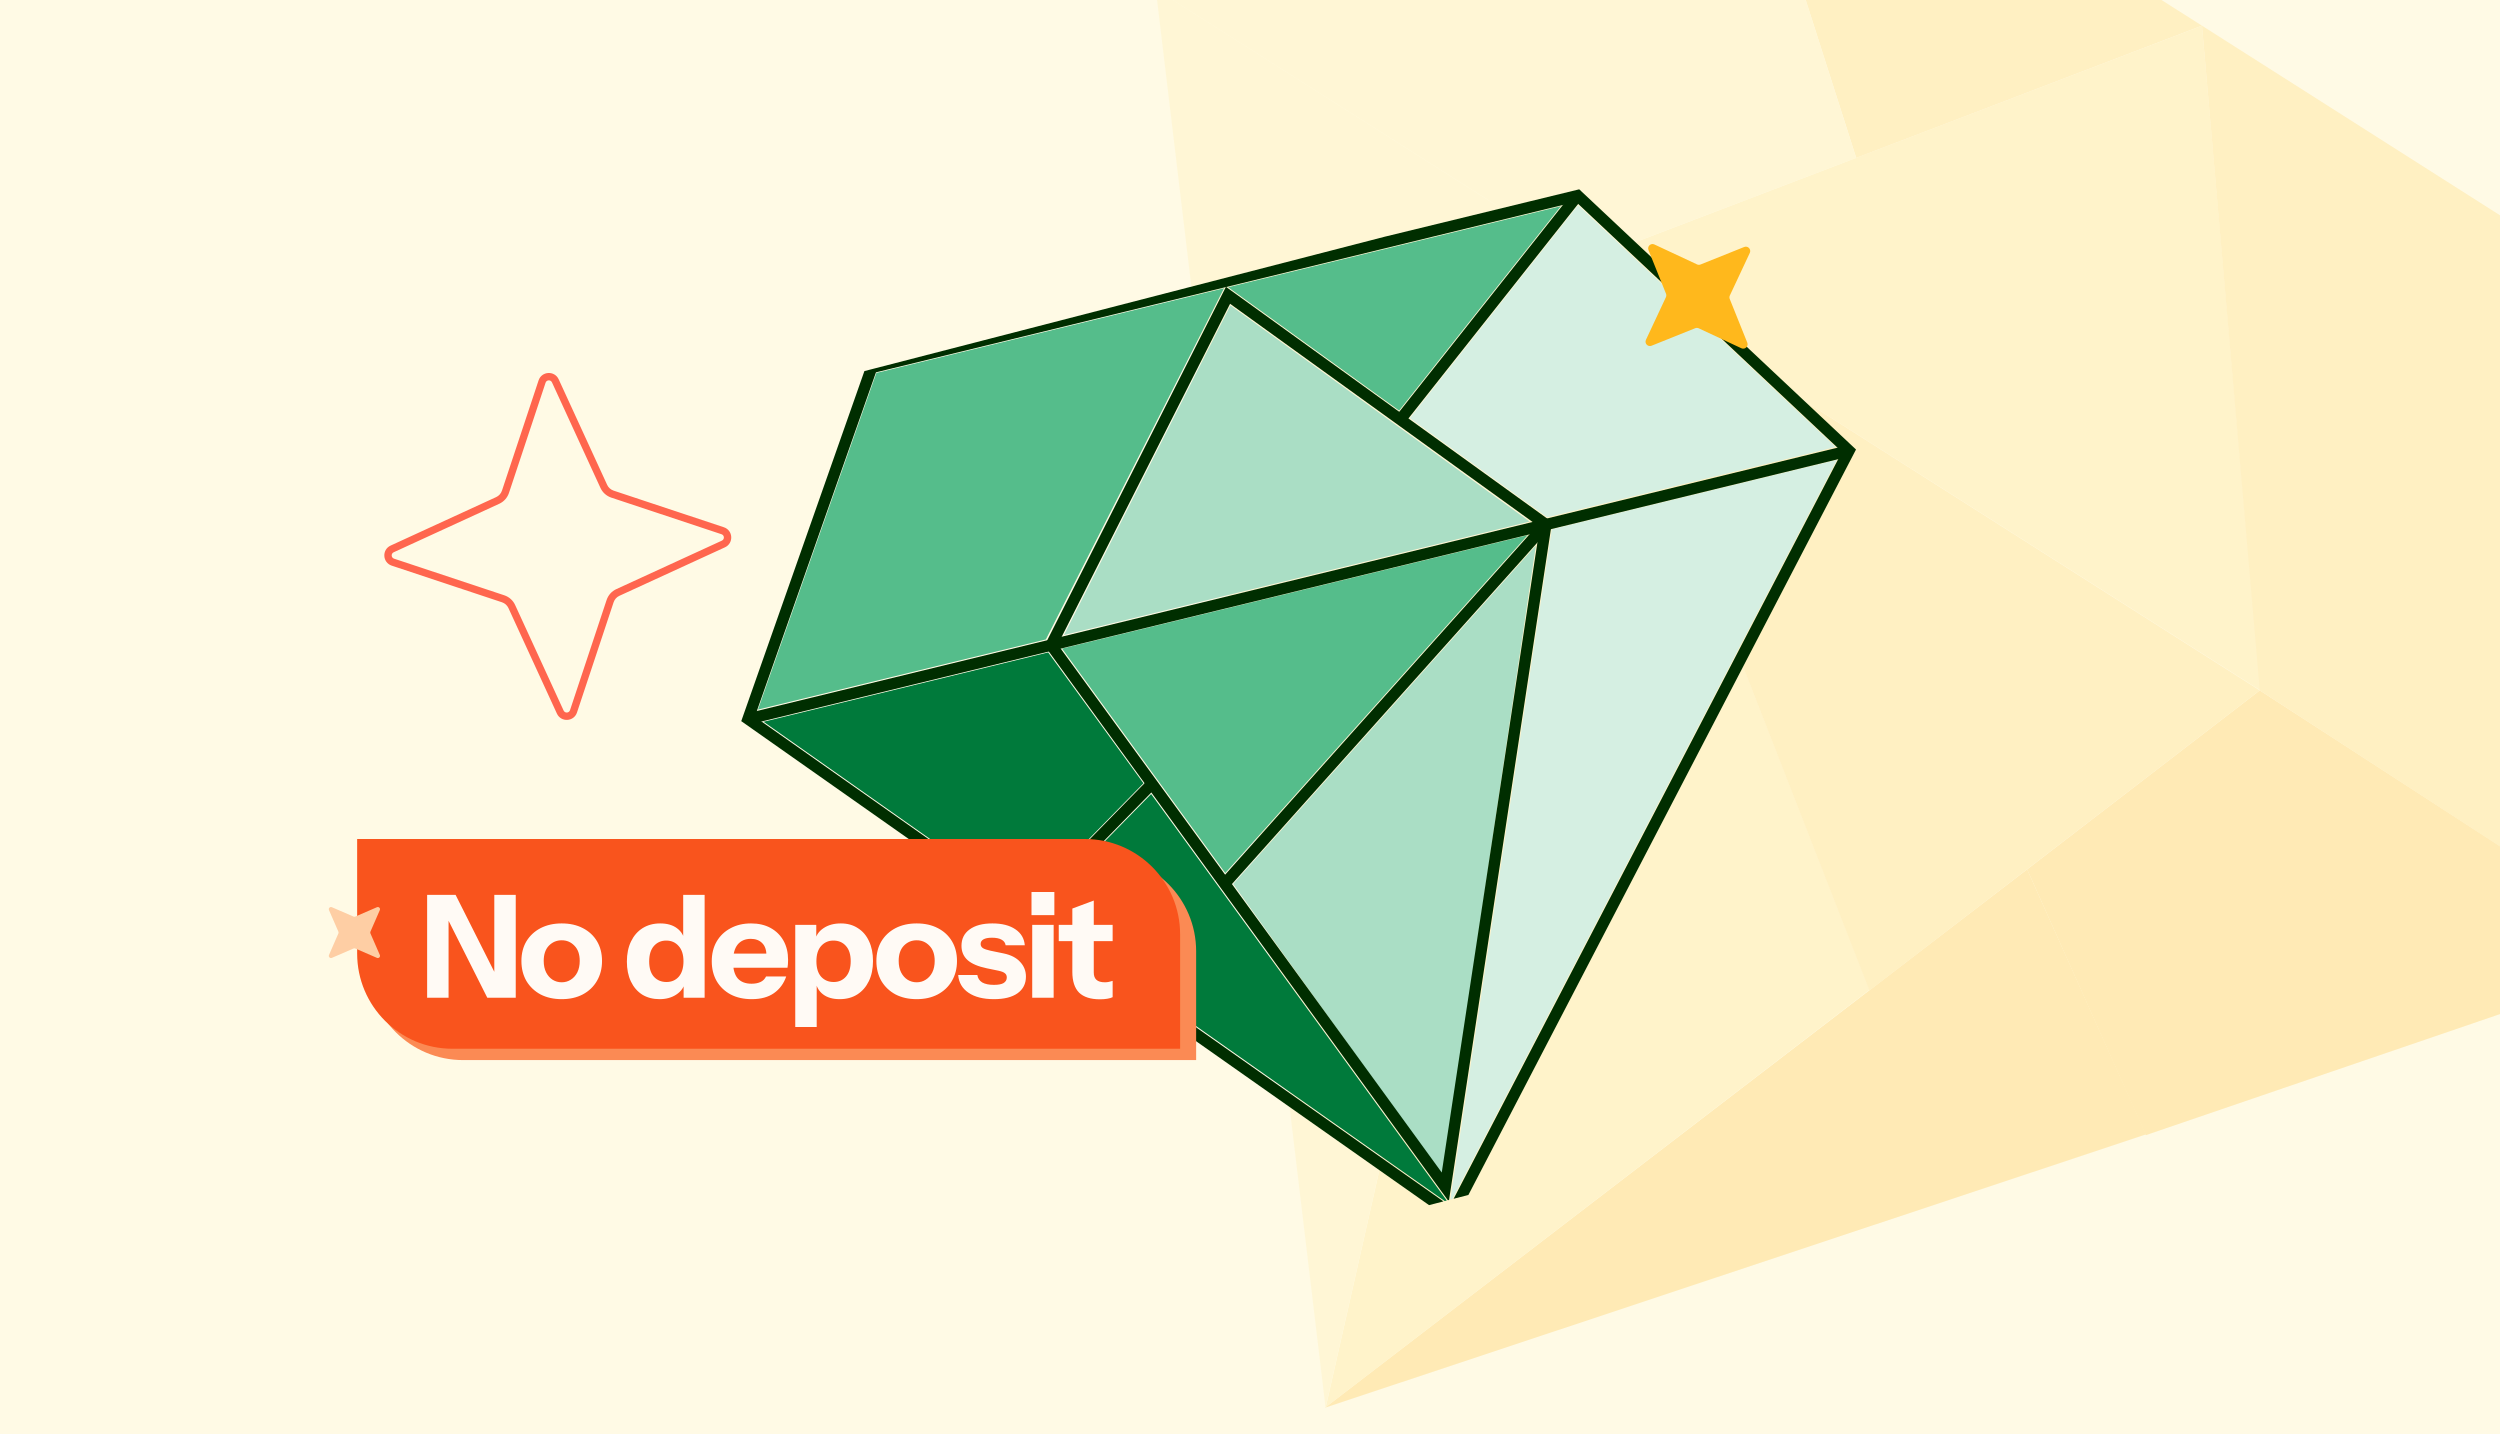 <svg width="441" height="253" viewBox="0 0 441 253" fill="none" xmlns="http://www.w3.org/2000/svg">
<rect x="0" y="0" width="441" height="253" fill="#333333" stroke="none"/>
<g clip-path="url(#clip0_11516_28771)">
<rect width="441" height="253" fill="#FFFAE5"/>
<g opacity="0.24">
<path d="M398.623 121.786L357.583 153.356L378.528 200.24L470.962 168.643L398.623 121.786Z" fill="#FFB81C"/>
<path d="M302.527 -49.98L327.438 27.862L388.427 4.532L302.527 -49.98Z" fill="#FFCF54"/>
<path d="M279.574 46.115L398.764 121.818L388.429 4.532L279.574 46.115Z" fill="#FFDD76"/>
<path d="M233.698 248.329L378.564 200.102L357.587 153.356L233.698 248.329Z" fill="#FFB81C"/>
<path d="M233.868 248.223L329.799 174.596L279.574 46.115L233.868 248.223Z" fill="#FFDD76"/>
<path d="M279.57 46.114L203.87 -1.946L233.832 248.36L279.57 46.114Z" fill="#FFEBA4"/>
<path d="M279.572 46.115L329.765 174.734L398.624 121.786L279.572 46.115Z" fill="#FFCF54"/>
<path d="M203.733 -1.977L279.571 46.115L327.438 27.862L302.633 -49.81L203.733 -1.977Z" fill="#FFEBA4"/>
<path d="M475.26 59.776L388.434 4.536L398.624 121.786L470.933 168.781L475.26 59.776Z" fill="#FFCF54"/>
</g>
<g clip-path="url(#clip1_11516_28771)">
<path d="M184.897 115.088L201.702 138.171L180.651 159.674L134.694 127.32L184.897 115.088Z" fill="#007A3B"/>
<path d="M216.648 50.67L275.334 36.371L246.802 72.43L216.648 50.67Z" fill="#55BD8B"/>
<path d="M269.823 92.002L187.685 112.016L217.042 53.875L269.823 92.002Z" fill="#AADEC5"/>
<path d="M255.715 212.474L182.547 160.984L203.062 140.071L255.715 212.474Z" fill="#007A3B"/>
<path d="M254.49 207.493L217.528 155.935L270.929 96.22L254.49 207.493Z" fill="#AADEC5"/>
<path d="M273.74 93.358L324.051 81.1L255.699 212.48L273.74 93.358Z" fill="#D5EFE2"/>
<path d="M269.484 94.394L216.138 154.007L187.346 114.407L269.484 94.394Z" fill="#55BD8B"/>
<path d="M323.809 78.847L272.906 91.25L248.699 73.758L278.368 36.207L323.809 78.847Z" fill="#D5EFE2"/>
<path d="M154.592 65.789L215.919 50.846L184.493 112.793L133.7 125.169L154.592 65.789Z" fill="#55BD8B"/>
<path d="M216.031 49.664L153.759 64.837L131.951 126.826L256.122 214.204L326.163 79.505L278.284 34.496L216.031 49.664Z" stroke="#002E00" stroke-width="2" stroke-miterlimit="10"/>
<path d="M272.691 92.533L254.948 209.393L185.42 113.796L216.621 52.094L272.691 92.533Z" stroke="#002E00" stroke-width="2" stroke-miterlimit="10"/>
<path d="M247.015 74.013L278.283 34.495" stroke="#002E00" stroke-width="2" stroke-miterlimit="10"/>
<path d="M272.692 92.532L215.897 156.032" stroke="#002E00" stroke-width="2" stroke-miterlimit="10"/>
<path d="M203.203 138.258L180.76 161.178" stroke="#002E00" stroke-width="2" stroke-miterlimit="10"/>
<path d="M131.95 126.824L326.163 79.504" stroke="#002E00" stroke-width="2" stroke-miterlimit="10"/>
<path d="M299.356 46.642L291.833 43.123C291.203 42.828 290.531 43.456 290.789 44.109L293.883 51.812C293.963 52.007 293.956 52.23 293.866 52.427L290.345 59.945C290.05 60.575 290.678 61.247 291.332 60.988L299.04 57.896C299.234 57.817 299.457 57.823 299.655 57.913L307.177 61.433C307.808 61.727 308.48 61.1 308.221 60.446L305.127 52.743C305.048 52.549 305.054 52.326 305.144 52.128L308.666 44.611C308.96 43.98 308.333 43.309 307.679 43.567L299.971 46.659C299.776 46.739 299.553 46.732 299.356 46.642Z" fill="#FFB81C"/>
</g>
<path fill-rule="evenodd" clip-rule="evenodd" d="M107.814 87.775C106.982 87.49 106.29 86.88 105.922 86.071C105.921 86.07 105.921 86.069 105.92 86.068L97.369 67.451C97.368 67.45 97.368 67.449 97.368 67.448C97.131 66.944 96.412 66.993 96.241 67.507C96.241 67.507 96.241 67.507 96.241 67.507L89.775 86.973C89.49 87.805 88.88 88.498 88.071 88.866C88.07 88.867 88.069 88.867 88.068 88.867L69.451 97.419C69.45 97.419 69.449 97.419 69.449 97.42C68.944 97.656 68.993 98.376 69.507 98.547L88.973 105.013C89.805 105.298 90.498 105.907 90.866 106.715C90.866 106.717 90.867 106.718 90.868 106.719L99.419 125.337C99.419 125.338 99.42 125.338 99.42 125.339C99.657 125.843 100.375 125.794 100.547 125.281M100.547 125.281L107.013 105.814C107.298 104.982 107.907 104.289 108.717 103.921C108.718 103.921 108.719 103.921 108.719 103.92L127.337 95.369C127.338 95.368 127.338 95.368 127.339 95.368C127.844 95.131 127.794 94.412 127.28 94.241L107.814 87.775M127.885 96.547L109.256 105.104C108.784 105.318 108.417 105.729 108.243 106.236L101.78 125.691C101.238 127.321 98.972 127.459 98.24 125.885L89.684 107.256C89.469 106.784 89.059 106.416 88.552 106.243L69.097 99.78C67.467 99.238 67.329 96.972 68.902 96.24L87.531 87.683C88.004 87.469 88.371 87.059 88.545 86.552L95.007 67.097C95.55 65.467 97.815 65.329 98.547 66.902L107.104 85.531C107.318 86.004 107.729 86.371 108.236 86.545L127.691 93.007C129.321 93.55 129.459 95.815 127.885 96.547Z" fill="#FF664E"/>
<path d="M64.885 151H194.193C203.475 151 211 158.525 211 167.807V187H81.692C72.41 187 64.885 179.475 64.885 170.193V151Z" fill="#FB8A54"/>
<path d="M63 148H191.365C200.647 148 208.172 155.525 208.172 164.807V185H79.807C70.525 185 63 177.475 63 168.193V148Z" fill="#F9541D"/>
<path d="M75.346 176V157.849H80.363L88.43 173.882L87.195 174.185V157.849H90.977V176H85.96L77.893 159.966L79.128 159.664V176H75.346ZM99.087 176.252C97.676 176.252 96.432 175.975 95.356 175.42C94.297 174.849 93.466 174.059 92.861 173.05C92.272 172.025 91.978 170.849 91.978 169.521C91.978 168.193 92.272 167.034 92.861 166.042C93.466 165.05 94.297 164.277 95.356 163.723C96.432 163.168 97.676 162.891 99.087 162.891C100.516 162.891 101.76 163.168 102.819 163.723C103.894 164.277 104.726 165.05 105.314 166.042C105.903 167.034 106.197 168.193 106.197 169.521C106.197 170.849 105.894 172.025 105.289 173.05C104.701 174.059 103.869 174.849 102.793 175.42C101.735 175.975 100.499 176.252 99.087 176.252ZM99.087 173.277C99.676 173.277 100.205 173.126 100.676 172.824C101.163 172.521 101.55 172.092 101.835 171.538C102.121 170.966 102.264 170.286 102.264 169.496C102.264 168.336 101.953 167.445 101.331 166.824C100.726 166.185 99.978 165.866 99.087 165.866C98.197 165.866 97.44 166.185 96.819 166.824C96.213 167.462 95.911 168.353 95.911 169.496C95.911 170.286 96.054 170.966 96.34 171.538C96.625 172.092 97.003 172.521 97.474 172.824C97.961 173.126 98.499 173.277 99.087 173.277ZM120.59 176V173.151L120.842 173.202C120.674 174.126 120.17 174.866 119.33 175.42C118.506 175.975 117.515 176.252 116.355 176.252C115.179 176.252 114.153 175.983 113.279 175.445C112.422 174.891 111.758 174.118 111.288 173.126C110.817 172.134 110.582 170.966 110.582 169.622C110.582 168.261 110.826 167.076 111.313 166.067C111.8 165.059 112.481 164.277 113.355 163.723C114.246 163.168 115.279 162.891 116.456 162.891C117.683 162.891 118.674 163.176 119.431 163.748C120.204 164.319 120.657 165.101 120.792 166.092L120.515 166.118V157.849H124.296V176H120.59ZM117.565 173.227C118.456 173.227 119.179 172.916 119.733 172.294C120.288 171.655 120.565 170.748 120.565 169.571C120.565 168.395 120.279 167.496 119.708 166.874C119.153 166.235 118.422 165.916 117.515 165.916C116.641 165.916 115.918 166.235 115.347 166.874C114.792 167.513 114.515 168.42 114.515 169.597C114.515 170.773 114.792 171.672 115.347 172.294C115.918 172.916 116.657 173.227 117.565 173.227ZM132.614 176.252C131.185 176.252 129.941 175.975 128.883 175.42C127.824 174.849 127 174.059 126.412 173.05C125.841 172.042 125.555 170.882 125.555 169.571C125.555 168.244 125.841 167.084 126.412 166.092C127 165.084 127.815 164.303 128.857 163.748C129.899 163.176 131.11 162.891 132.488 162.891C133.815 162.891 134.967 163.16 135.941 163.697C136.916 164.235 137.673 164.983 138.21 165.941C138.748 166.899 139.017 168.025 139.017 169.319C139.017 169.588 139.009 169.84 138.992 170.076C138.975 170.294 138.95 170.504 138.916 170.706H127.773V168.21H135.866L135.21 168.664C135.21 167.622 134.958 166.857 134.454 166.37C133.967 165.866 133.294 165.613 132.437 165.613C131.446 165.613 130.673 165.95 130.118 166.622C129.58 167.294 129.311 168.303 129.311 169.647C129.311 170.958 129.58 171.933 130.118 172.571C130.673 173.21 131.496 173.529 132.589 173.529C133.194 173.529 133.715 173.429 134.152 173.227C134.589 173.025 134.916 172.697 135.135 172.244H138.689C138.269 173.487 137.546 174.471 136.521 175.193C135.513 175.899 134.21 176.252 132.614 176.252ZM148.123 176.252C146.897 176.252 145.913 175.966 145.174 175.395C144.434 174.824 143.997 174.042 143.863 173.05L144.065 173.025V181.168H140.283V163.143H143.989V165.992L143.762 165.941C143.947 165 144.451 164.261 145.275 163.723C146.098 163.168 147.115 162.891 148.325 162.891C149.485 162.891 150.485 163.168 151.325 163.723C152.182 164.261 152.838 165.025 153.291 166.017C153.762 167.008 153.997 168.176 153.997 169.521C153.997 170.882 153.754 172.067 153.266 173.076C152.779 174.084 152.098 174.866 151.224 175.42C150.35 175.975 149.317 176.252 148.123 176.252ZM147.065 173.227C147.955 173.227 148.678 172.908 149.233 172.269C149.787 171.63 150.065 170.723 150.065 169.546C150.065 168.37 149.779 167.471 149.207 166.849C148.653 166.227 147.922 165.916 147.014 165.916C146.14 165.916 145.418 166.235 144.846 166.874C144.291 167.496 144.014 168.395 144.014 169.571C144.014 170.748 144.291 171.655 144.846 172.294C145.418 172.916 146.157 173.227 147.065 173.227ZM161.704 176.252C160.292 176.252 159.049 175.975 157.973 175.42C156.914 174.849 156.082 174.059 155.477 173.05C154.889 172.025 154.595 170.849 154.595 169.521C154.595 168.193 154.889 167.034 155.477 166.042C156.082 165.05 156.914 164.277 157.973 163.723C159.049 163.168 160.292 162.891 161.704 162.891C163.133 162.891 164.376 163.168 165.435 163.723C166.511 164.277 167.343 165.05 167.931 166.042C168.519 167.034 168.813 168.193 168.813 169.521C168.813 170.849 168.511 172.025 167.906 173.05C167.317 174.059 166.485 174.849 165.41 175.42C164.351 175.975 163.116 176.252 161.704 176.252ZM161.704 173.277C162.292 173.277 162.822 173.126 163.292 172.824C163.78 172.521 164.166 172.092 164.452 171.538C164.738 170.966 164.88 170.286 164.88 169.496C164.88 168.336 164.57 167.445 163.948 166.824C163.343 166.185 162.595 165.866 161.704 165.866C160.813 165.866 160.057 166.185 159.435 166.824C158.83 167.462 158.528 168.353 158.528 169.496C158.528 170.286 158.67 170.966 158.956 171.538C159.242 172.092 159.62 172.521 160.091 172.824C160.578 173.126 161.116 173.277 161.704 173.277ZM175.329 176.252C173.446 176.252 171.951 175.874 170.841 175.118C169.732 174.361 169.127 173.319 169.026 171.992H172.404C172.488 172.563 172.774 173 173.261 173.303C173.766 173.588 174.455 173.731 175.329 173.731C176.119 173.731 176.69 173.622 177.043 173.403C177.413 173.168 177.598 172.84 177.598 172.42C177.598 172.101 177.488 171.857 177.27 171.689C177.068 171.504 176.69 171.353 176.135 171.235L174.068 170.807C172.539 170.487 171.413 170.008 170.69 169.37C169.967 168.714 169.606 167.874 169.606 166.849C169.606 165.605 170.085 164.639 171.043 163.95C172.001 163.244 173.337 162.891 175.051 162.891C176.749 162.891 178.102 163.235 179.11 163.924C180.119 164.597 180.673 165.538 180.774 166.748H177.396C177.329 166.311 177.093 165.983 176.69 165.765C176.287 165.529 175.715 165.412 174.976 165.412C174.303 165.412 173.799 165.513 173.463 165.714C173.144 165.899 172.984 166.168 172.984 166.521C172.984 166.824 173.119 167.067 173.387 167.252C173.656 167.42 174.102 167.571 174.724 167.706L177.043 168.185C178.337 168.454 179.312 168.958 179.967 169.697C180.64 170.42 180.976 171.277 180.976 172.269C180.976 173.529 180.48 174.513 179.488 175.218C178.514 175.908 177.127 176.252 175.329 176.252ZM182.083 176V163.143H185.864V176H182.083ZM181.957 161.429V157.345H185.99V161.429H181.957ZM194.025 176.277C192.378 176.277 191.151 175.882 190.344 175.092C189.554 174.286 189.16 173.067 189.16 171.437V160.269L192.941 158.857V171.563C192.941 172.134 193.101 172.563 193.42 172.849C193.739 173.134 194.235 173.277 194.907 173.277C195.16 173.277 195.395 173.252 195.613 173.202C195.832 173.151 196.05 173.092 196.269 173.025V175.899C196.05 176.017 195.739 176.109 195.336 176.176C194.949 176.244 194.512 176.277 194.025 176.277ZM186.765 166.017V163.143H196.269V166.017H186.765Z" fill="#FFFAF5"/>
<path d="M62.672 161.686L66.493 160.033C66.813 159.895 67.141 160.217 67.002 160.54L65.343 164.346C65.3 164.442 65.3 164.554 65.343 164.654L67.002 168.46C67.141 168.779 66.817 169.105 66.493 168.967L62.672 167.314C62.576 167.272 62.464 167.272 62.363 167.314L58.542 168.967C58.222 169.105 57.894 168.783 58.033 168.46L59.693 164.654C59.735 164.558 59.735 164.446 59.693 164.346L58.033 160.54C57.894 160.221 58.218 159.895 58.542 160.033L62.363 161.686C62.46 161.728 62.572 161.728 62.672 161.686Z" fill="#FECEA4"/>
</g>
<defs>
<clipPath id="clip0_11516_28771">
<rect width="441" height="253" fill="white"/>
</clipPath>
<clipPath id="clip1_11516_28771">
<rect width="215.018" height="167.396" fill="white" transform="matrix(-0.968 0.25 0.25 0.968 320.107 22.168)"/>
</clipPath>
</defs>
</svg>
